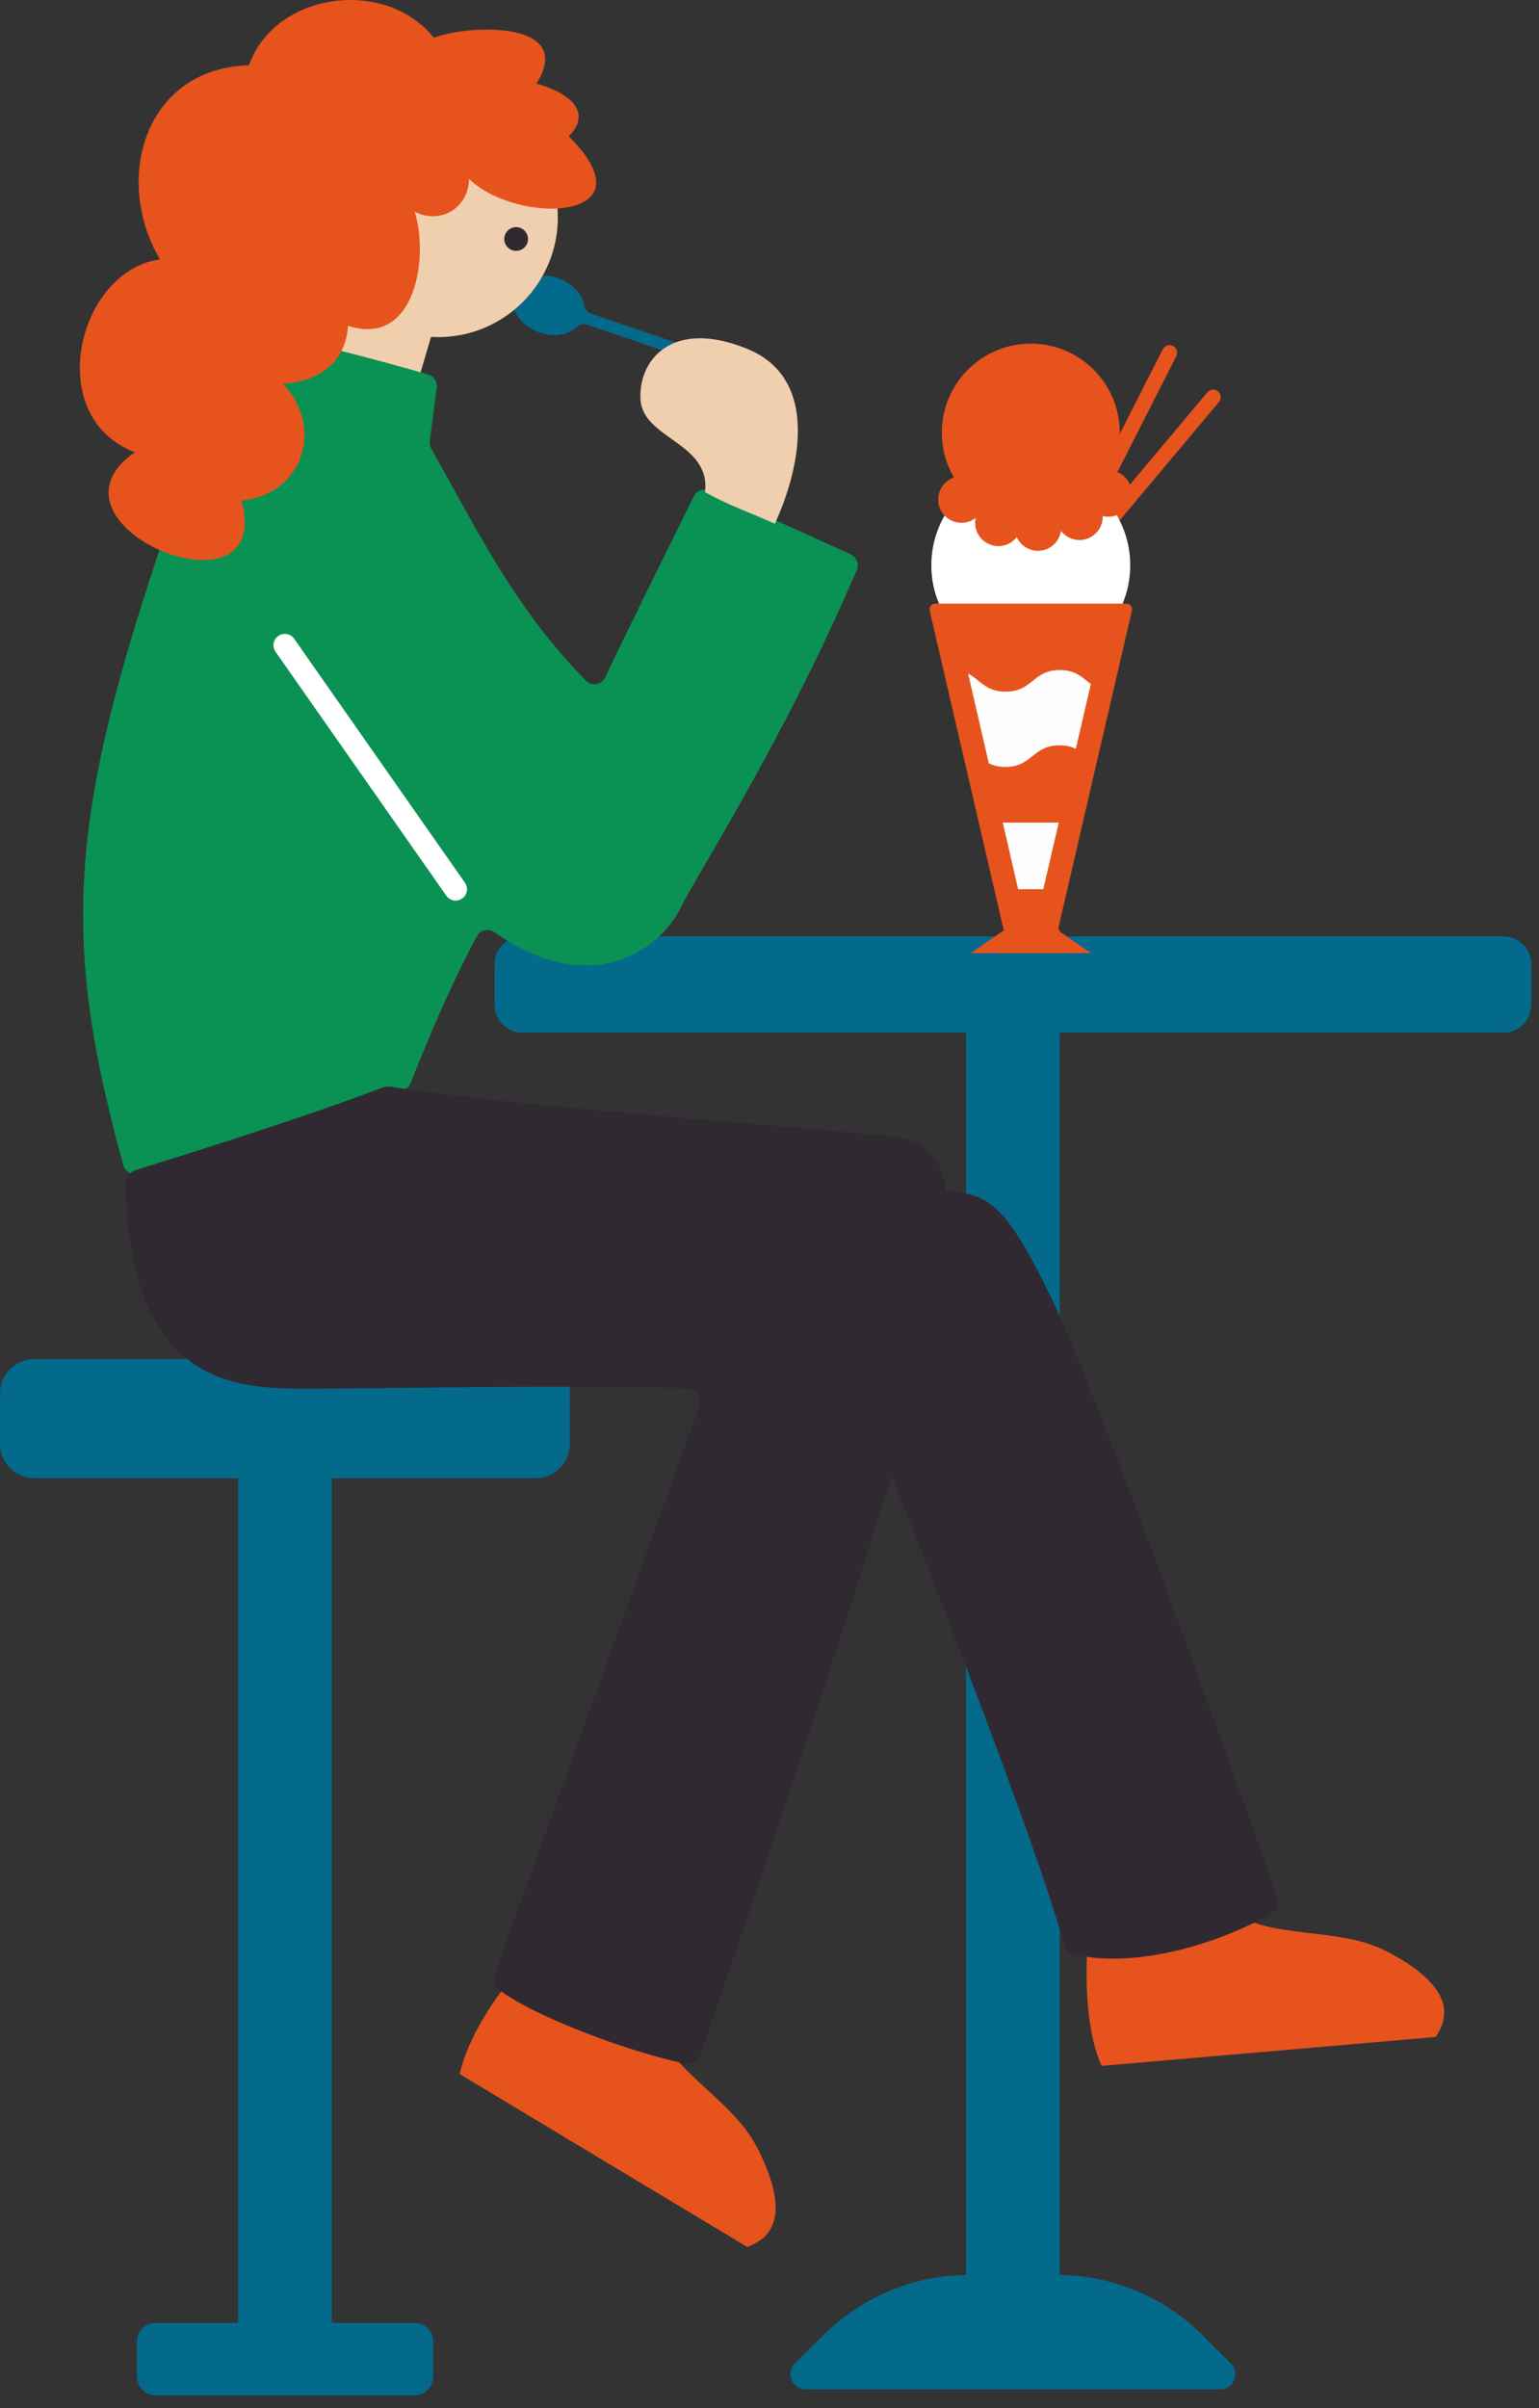 <svg width="62" height="97" viewBox="0 0 62 97" fill="none" xmlns="http://www.w3.org/2000/svg">
<rect x="0" y="0" width="62" height="97" fill="#333333" stroke="none"/>
<path d="M42.69 40.204H38.916V92.623H42.69V40.204Z" fill="#036A8B"/>
<path d="M60.568 37.718H21.045C20.426 37.718 19.924 38.22 19.924 38.839V40.475C19.924 41.094 20.426 41.596 21.045 41.596H60.568C61.187 41.596 61.689 41.094 61.689 40.475V38.839C61.689 38.22 61.187 37.718 60.568 37.718Z" fill="#036A8B"/>
<path d="M42.567 91.631H39.044C36.857 91.631 34.762 92.495 33.206 94.026L32.03 95.19C31.637 95.576 31.913 96.244 32.458 96.244H49.153C49.705 96.244 49.974 95.576 49.582 95.19L48.406 94.026C46.85 92.489 44.755 91.631 42.567 91.631Z" fill="#036A8B"/>
<path d="M13.368 58.155H9.594V94.853H13.368V58.155Z" fill="#036A8B"/>
<path d="M21.572 54.743H1.385C0.62 54.743 0 55.363 0 56.128V58.156C0 58.92 0.62 59.54 1.385 59.54H21.572C22.336 59.54 22.956 58.92 22.956 58.156V56.128C22.956 55.363 22.336 54.743 21.572 54.743Z" fill="#036A8B"/>
<path d="M16.707 93.567H6.261C5.852 93.567 5.52 93.899 5.52 94.309V95.742C5.52 96.152 5.852 96.484 6.261 96.484H16.707C17.117 96.484 17.448 96.152 17.448 95.742V94.309C17.448 93.899 17.117 93.567 16.707 93.567Z" fill="#036A8B"/>
<path d="M44.65 19.368C44.601 19.368 44.558 19.356 44.509 19.337C44.356 19.258 44.301 19.074 44.375 18.927L46.844 14.068C46.923 13.915 47.107 13.86 47.254 13.934C47.407 14.013 47.462 14.197 47.389 14.344L44.92 19.203C44.865 19.307 44.761 19.368 44.644 19.368H44.65Z" fill="#E7531C"/>
<path d="M44.761 21.206C44.693 21.206 44.62 21.182 44.565 21.133C44.436 21.022 44.418 20.832 44.528 20.704L48.639 15.803C48.749 15.674 48.939 15.655 49.068 15.766C49.196 15.876 49.215 16.066 49.105 16.195L44.994 21.096C44.932 21.169 44.847 21.206 44.761 21.206Z" fill="#E7531C"/>
<path d="M41.526 26.775C43.739 26.775 45.533 24.981 45.533 22.768C45.533 20.556 43.739 18.762 41.526 18.762C39.313 18.762 37.519 20.556 37.519 22.768C37.519 24.981 39.313 26.775 41.526 26.775Z" fill="white"/>
<path d="M41.526 21.01C43.505 21.01 45.11 19.405 45.11 17.426C45.11 15.446 43.505 13.842 41.526 13.842C39.547 13.842 37.942 15.446 37.942 17.426C37.942 19.405 39.547 21.01 41.526 21.01Z" fill="#E7531C"/>
<path d="M44.65 20.814C45.168 20.814 45.588 20.395 45.588 19.877C45.588 19.359 45.168 18.939 44.65 18.939C44.133 18.939 43.713 19.359 43.713 19.877C43.713 20.395 44.133 20.814 44.65 20.814Z" fill="#E7531C"/>
<path d="M43.486 21.752C44.004 21.752 44.424 21.332 44.424 20.814C44.424 20.297 44.004 19.877 43.486 19.877C42.968 19.877 42.549 20.297 42.549 20.814C42.549 21.332 42.968 21.752 43.486 21.752Z" fill="#E7531C"/>
<path d="M41.814 22.186C42.331 22.186 42.751 21.767 42.751 21.249C42.751 20.731 42.331 20.311 41.814 20.311C41.296 20.311 40.877 20.731 40.877 21.249C40.877 21.767 41.296 22.186 41.814 22.186Z" fill="#E7531C"/>
<path d="M40.221 21.997C40.739 21.997 41.158 21.577 41.158 21.059C41.158 20.542 40.739 20.122 40.221 20.122C39.703 20.122 39.284 20.542 39.284 21.059C39.284 21.577 39.703 21.997 40.221 21.997Z" fill="#E7531C"/>
<path d="M38.732 21.059C39.25 21.059 39.67 20.64 39.67 20.122C39.67 19.604 39.25 19.185 38.732 19.185C38.215 19.185 37.795 19.604 37.795 20.122C37.795 20.64 38.215 21.059 38.732 21.059Z" fill="#E7531C"/>
<path d="M40.436 37.466L37.452 24.594C37.421 24.447 37.532 24.312 37.679 24.312H45.374C45.521 24.312 45.631 24.453 45.6 24.594L42.653 37.313C42.629 37.405 42.672 37.503 42.745 37.558L43.952 38.391H39.106L40.442 37.472L40.436 37.466Z" fill="#E7531C"/>
<path d="M42.684 30.023C42.959 30.023 43.168 30.078 43.339 30.163L42.647 33.141H40.392L39.841 30.752C40.012 30.837 40.221 30.899 40.509 30.899C41.599 30.899 41.599 30.029 42.69 30.029L42.684 30.023Z" fill="#E7531C"/>
<path d="M40.515 27.86C39.712 27.86 39.498 27.388 39.008 27.137L38.573 25.25H44.479L43.946 27.547C43.609 27.296 43.345 26.984 42.696 26.984C41.605 26.984 41.605 27.854 40.515 27.854V27.86Z" fill="#E7531C"/>
<path d="M41.734 37.093C41.704 37.209 41.698 37.325 41.704 37.442H41.373C41.373 37.362 41.361 37.276 41.336 37.197L41.018 35.818H42.028L41.734 37.099V37.093Z" fill="#E7531C"/>
<path d="M40.515 27.859C41.606 27.859 41.606 26.989 42.696 26.989C43.346 26.989 43.609 27.302 43.946 27.553L43.34 30.163C43.168 30.077 42.96 30.022 42.684 30.022C41.593 30.022 41.593 30.892 40.503 30.892C40.221 30.892 40.013 30.831 39.835 30.745L39.002 27.136C39.492 27.387 39.706 27.859 40.509 27.859H40.515Z" fill="#FDFDFD"/>
<path d="M42.028 35.818H41.017L40.398 33.135H42.653L42.028 35.818Z" fill="#FDFDFD"/>
<path d="M22.485 11.201C21.713 10.938 20.916 11.214 20.708 11.82C20.5 12.427 20.959 13.131 21.737 13.395C22.325 13.597 22.919 13.487 23.263 13.156C23.367 13.058 23.514 13.027 23.649 13.076L28.654 14.785C28.777 14.828 28.911 14.761 28.954 14.638C28.997 14.516 28.93 14.381 28.807 14.338L23.802 12.629C23.667 12.586 23.569 12.47 23.544 12.329C23.471 11.857 23.067 11.41 22.478 11.207L22.485 11.201Z" fill="#036A8B"/>
<path d="M17.651 13.579C20.314 13.579 22.472 11.42 22.472 8.757C22.472 6.094 20.314 3.936 17.651 3.936C14.988 3.936 12.829 6.094 12.829 8.757C12.829 11.42 14.988 13.579 17.651 13.579Z" fill="#F0CFAE"/>
<path d="M18.453 9.865L12.698 8.174L11.007 13.928L16.761 15.62L18.453 9.865Z" fill="#F0CFAE"/>
<path d="M11.787 13.652C14.226 14.228 16.395 14.835 17.252 15.086C17.479 15.153 17.626 15.374 17.595 15.613L17.314 17.757C17.301 17.861 17.32 17.965 17.369 18.057C19.611 22.089 20.842 24.558 23.599 27.413C23.832 27.651 24.236 27.59 24.377 27.284C25.541 24.852 27.355 21.194 27.955 19.987C28.072 19.754 28.341 19.663 28.58 19.767C29.995 20.385 33.126 21.807 34.272 22.328C34.511 22.438 34.615 22.72 34.517 22.959C31.558 29.869 28.078 35.212 27.38 36.639C26.681 38.067 23.955 40.37 19.923 37.552C19.684 37.387 19.354 37.448 19.219 37.699C17.994 39.948 16.817 42.919 16.554 43.605C16.517 43.703 16.456 43.783 16.364 43.838C13.852 45.425 9.465 47.471 5.41 47.293C5.201 47.281 5.024 47.134 4.968 46.932C2.457 37.816 2.738 32.969 6.708 21.311C6.721 21.286 6.733 21.255 6.745 21.231C9.073 16.985 10.758 14.59 11.303 13.848C11.42 13.695 11.616 13.622 11.8 13.671L11.787 13.652Z" fill="#0A9254"/>
<path d="M11.402 15.453C13.08 17.248 12.204 19.907 9.729 20.165C11.083 25.207 1.213 21.169 5.428 18.216C1.697 16.777 3.131 10.901 6.445 10.448C4.534 7.201 5.845 2.747 10.029 2.63C11.065 -0.31 15.507 -0.935 17.479 1.521C18.894 0.976 23.22 0.823 21.609 3.372C22.613 3.623 24.004 4.383 22.913 5.491C26.344 8.904 20.867 9.1 18.894 7.207C18.888 8.365 17.737 9.069 16.707 8.524C17.295 10.417 16.707 13.995 14.024 13.125C13.877 15.067 12.192 15.416 11.396 15.459L11.402 15.453Z" fill="#E7531C"/>
<path d="M20.793 10.105C21.057 10.105 21.271 9.891 21.271 9.627C21.271 9.363 21.057 9.149 20.793 9.149C20.529 9.149 20.315 9.363 20.315 9.627C20.315 9.891 20.529 10.105 20.793 10.105Z" fill="#302932"/>
<path d="M31.215 21.096C30.296 20.679 29.254 20.311 28.402 19.821C28.641 17.824 25.909 17.689 25.805 16.102C25.701 14.516 27.073 12.806 30.112 14.056C33.151 15.306 32.121 19.141 31.215 21.096Z" fill="#F0CFAE"/>
<path d="M18.361 36.277C18.214 36.277 18.073 36.21 17.982 36.081L11.101 26.254C10.954 26.046 11.003 25.758 11.212 25.617C11.42 25.47 11.708 25.519 11.849 25.727L18.729 35.554C18.876 35.763 18.827 36.05 18.619 36.191C18.539 36.247 18.447 36.277 18.355 36.277H18.361Z" fill="white"/>
<path d="M18.52 83.544L30.1 90.504C31.448 90.038 31.631 88.739 30.523 86.54C29.414 84.34 26.51 83.274 26.24 80.86C23.471 79.065 22.007 78.207 21.878 78.238C21.749 78.269 19.035 81.13 18.52 83.544Z" fill="#E7531C"/>
<path d="M44.375 83.213L57.835 82.049C58.65 80.879 58.037 79.721 55.85 78.594C53.663 77.466 50.685 78.306 49.05 76.511C45.753 76.688 44.062 76.854 43.983 76.952C43.903 77.05 43.376 80.965 44.381 83.219L44.375 83.213Z" fill="#E7531C"/>
<path d="M15.433 43.801C15.531 43.764 15.623 43.752 15.727 43.77C20.567 44.573 33.678 45.492 36.055 45.786C38.432 46.08 38.702 48.506 37.446 54.069C36.288 59.172 29.365 79.427 28.225 82.747C28.133 83.023 27.851 83.176 27.57 83.115C25.321 82.643 21.517 81.228 20.101 80.144C19.905 79.997 19.838 79.739 19.924 79.507C21.602 74.875 26.908 60.147 28.158 56.679C28.286 56.311 28.023 55.931 27.637 55.919C21.633 55.778 15.322 55.938 12.468 55.938C9.613 55.938 5.208 55.913 5.061 47.685C5.061 47.434 5.226 47.201 5.471 47.127C12.002 45.106 14.808 44.04 15.433 43.795V43.801Z" fill="#302932"/>
<path d="M36.349 48.274C36.428 48.041 36.661 47.894 36.906 47.906C39.627 48.059 40.154 47.747 42.347 52.268C44.442 56.593 50.428 73.478 51.463 76.419C51.555 76.67 51.451 76.958 51.218 77.087C48.688 78.49 45.514 79.256 43.266 78.723C43.07 78.674 42.923 78.514 42.867 78.324C41.507 73.325 34.921 56.894 34.137 54.939C34.088 54.817 34.088 54.676 34.131 54.553L36.349 48.28V48.274Z" fill="#302932"/>
</svg>
